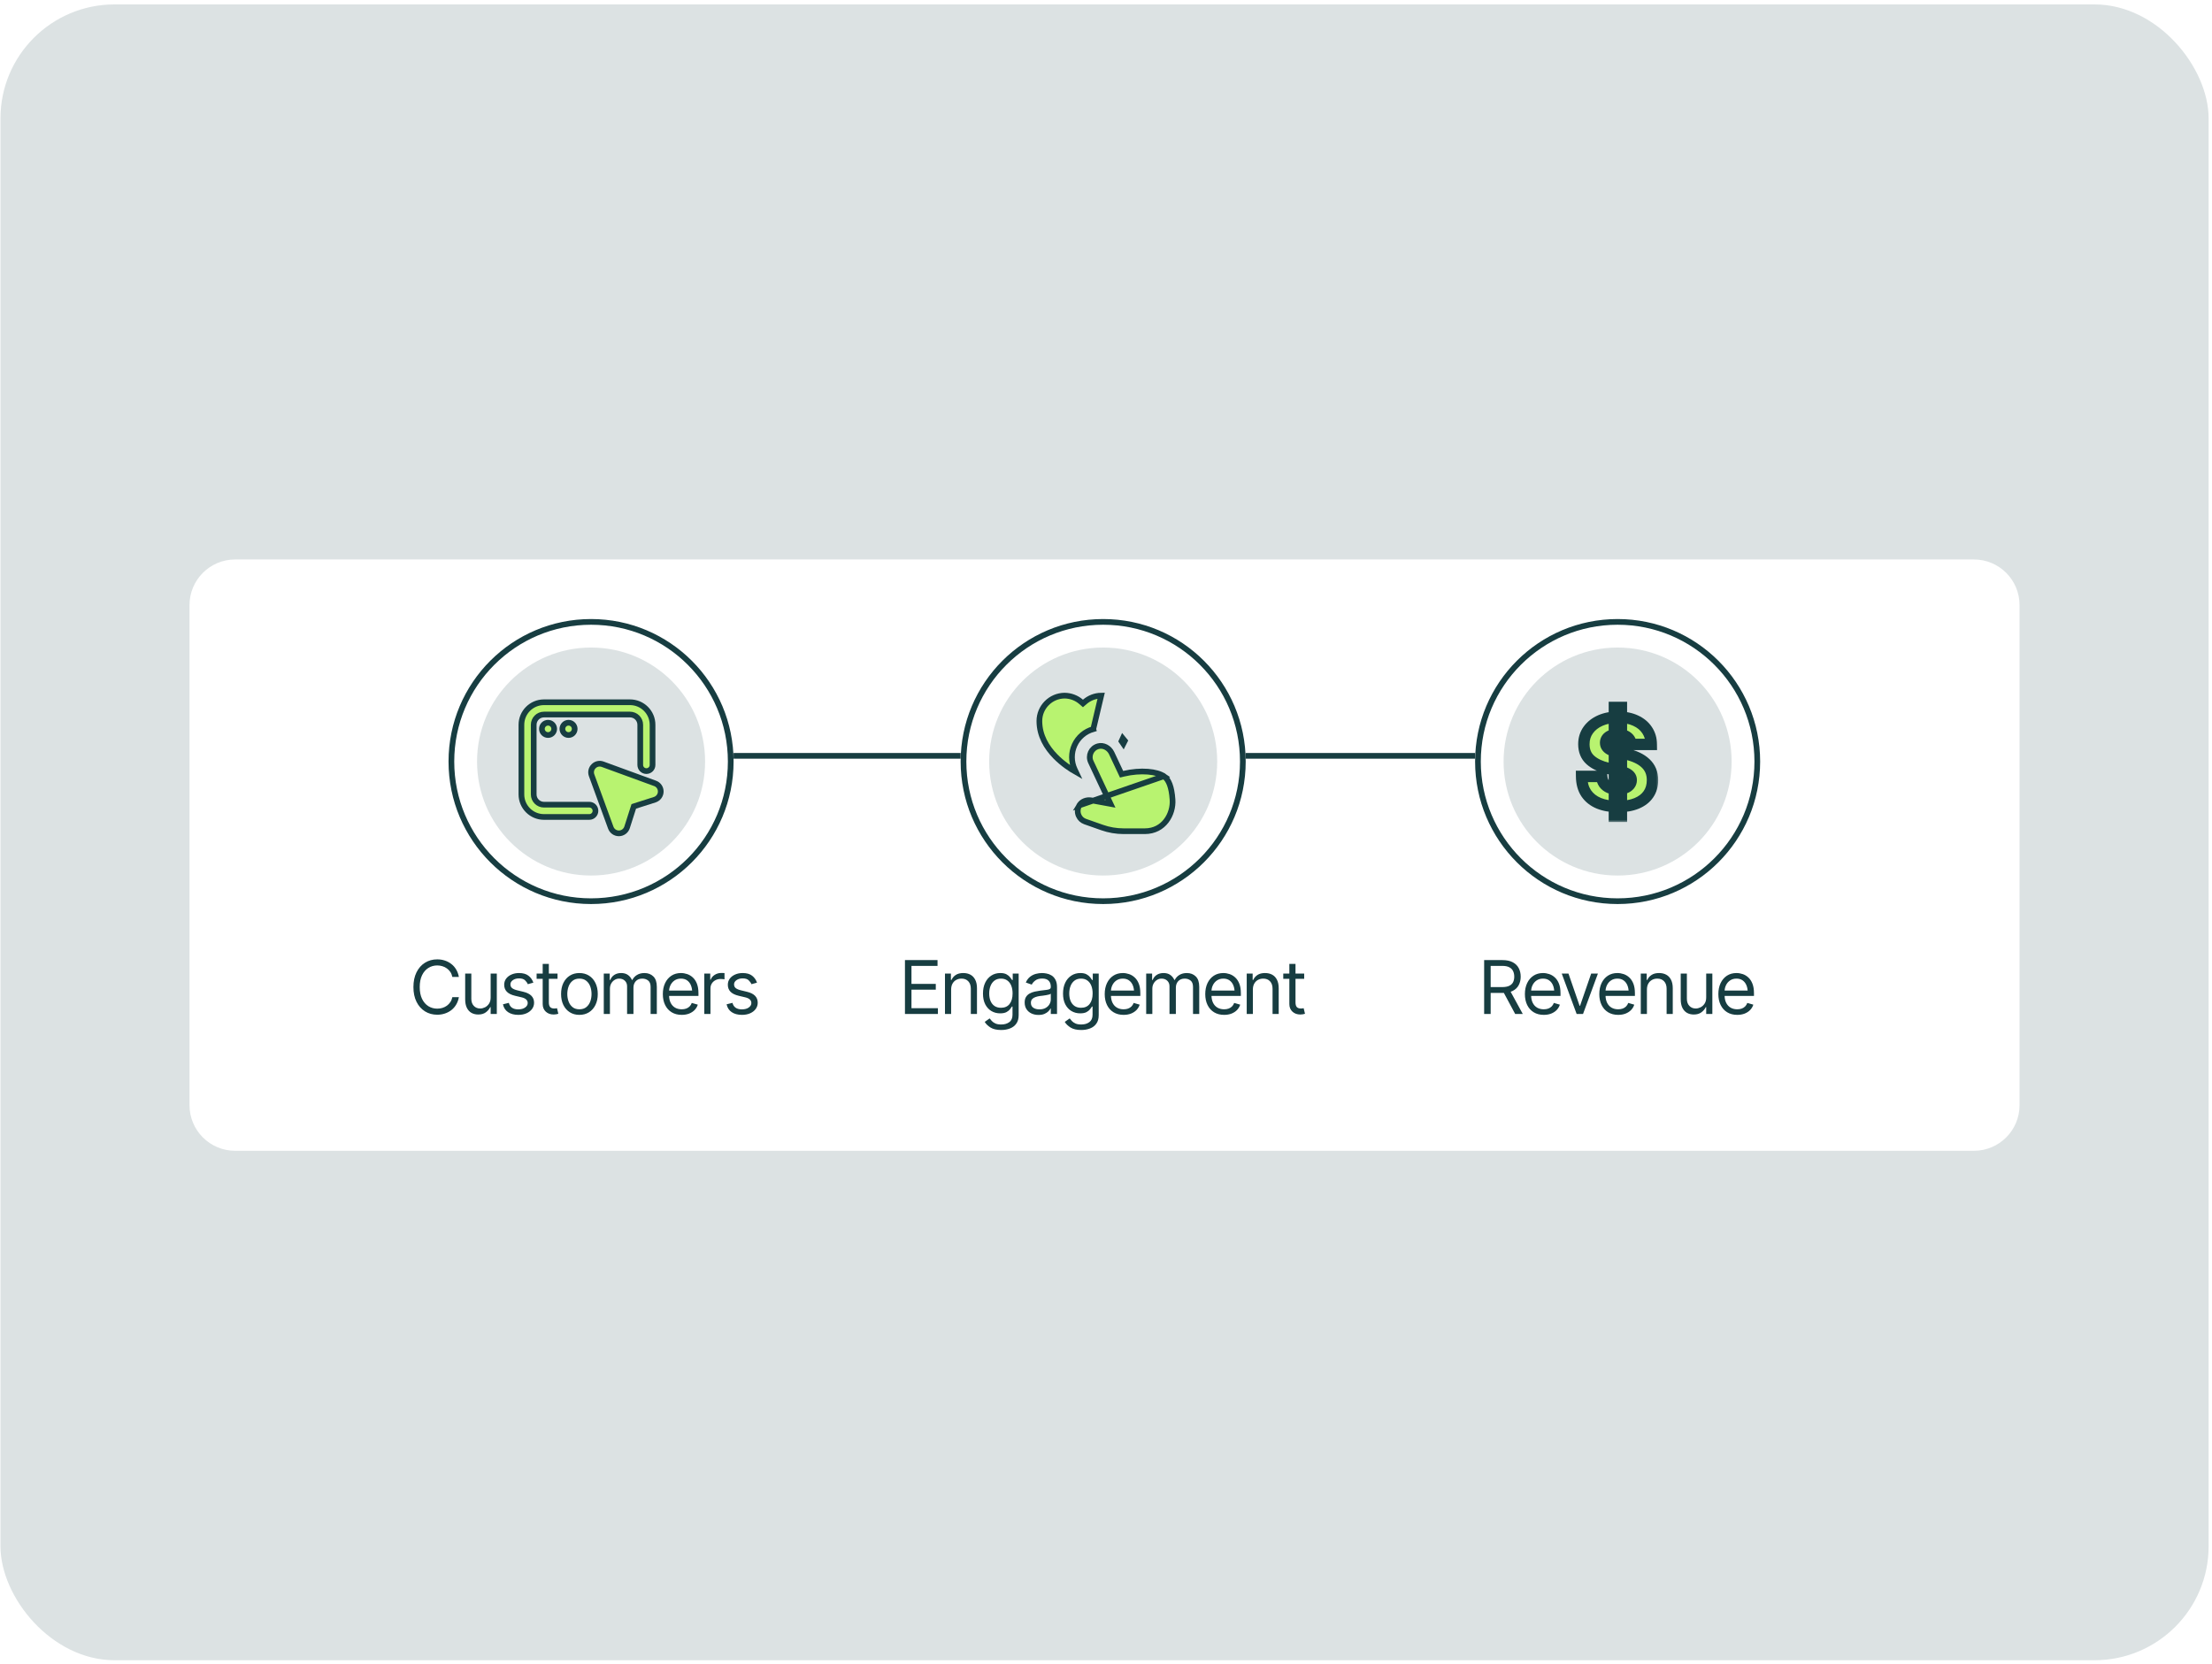 <svg width="388" height="292" viewBox="0 0 388 292" fill="none" xmlns="http://www.w3.org/2000/svg">
<rect x="0.083" y="0.776" width="387.324" height="290.493" rx="20" fill="#DCE2E3"/>
<g filter="url(#filter0_d_3102_140)">
<path d="M33.242 102.153C33.242 97.735 36.824 94.153 41.242 94.153H346.242C350.66 94.153 354.242 97.735 354.242 102.153V189.893C354.242 194.311 350.66 197.893 346.242 197.893H41.242C36.824 197.893 33.242 194.311 33.242 189.893V102.153Z" fill="white"/>
</g>
<circle cx="103.676" cy="133.604" r="24.5" stroke="#173D41"/>
<circle cx="193.504" cy="133.604" r="24.5" stroke="#173D41"/>
<circle cx="283.742" cy="133.604" r="24.5" stroke="#173D41"/>
<line x1="128.676" y1="132.604" x2="168.504" y2="132.604" stroke="#173D41"/>
<line x1="218.488" y1="132.604" x2="258.742" y2="132.604" stroke="#173D41"/>
<circle cx="193.506" cy="133.604" r="20" fill="#DCE2E3"/>
<path d="M191.768 127.912C190.316 128.319 189.121 129.336 188.496 130.702C187.869 132.067 187.874 133.631 188.511 134.994L188.512 134.994L188.723 135.445C187.81 134.925 186.397 134.007 185.128 132.711C183.597 131.146 182.314 129.071 182.314 126.505L182.314 126.504C182.306 124.062 184.291 122.058 186.741 122.04C187.824 122.054 188.842 122.449 189.632 123.131L189.959 123.413L190.286 123.131C191.074 122.449 192.088 122.055 193.157 122.04L191.768 127.912ZM191.768 127.912L191.903 128.393L191.768 127.912C191.768 127.912 191.768 127.912 191.768 127.912ZM197.325 129.962C197.216 129.807 197.099 129.66 196.975 129.519C196.903 129.689 196.825 129.856 196.743 130.019C196.859 130.165 196.968 130.317 197.069 130.477C197.159 130.308 197.245 130.137 197.325 129.962Z" fill="#B8F370" stroke="#173D41"/>
<path d="M204.154 136.18C203.554 135.767 202.566 135.48 201.334 135.383C200.051 135.283 198.568 135.396 197.128 135.738L196.733 135.832L196.56 135.465L194.986 132.118C194.986 132.118 194.986 132.118 194.986 132.118C194.548 131.187 193.53 130.663 192.612 130.921L192.612 130.921C191.402 131.261 190.832 132.58 191.341 133.669C191.341 133.669 191.341 133.669 191.341 133.669L194.381 140.149L194.794 141.029L193.838 140.854L191.473 140.419C190.608 140.26 189.728 140.605 189.32 141.296L204.154 136.18ZM204.154 136.18L204.245 136.25C204.983 136.812 205.515 138.009 205.67 140.299L205.67 140.3C205.755 141.545 205.378 142.939 204.556 144.013C203.745 145.074 202.499 145.827 200.8 145.827H197.093C195.805 145.827 194.527 145.609 193.313 145.181C193.313 145.181 193.313 145.181 193.313 145.181L190.328 144.13C189.833 143.95 189.444 143.595 189.225 143.126L189.225 143.125C188.953 142.544 188.979 141.877 189.32 141.297L204.154 136.18Z" fill="#B8F370" stroke="#173D41"/>
<circle cx="283.74" cy="133.604" r="20" fill="#DCE2E3"/>
<mask id="path-12-outside-1_3102_140" maskUnits="userSpaceOnUse" x="276.002" y="122.299" width="15" height="22" fill="black">
<rect fill="white" x="276.002" y="122.299" width="15" height="22"/>
<path d="M283.175 143.207V124.114H284.405V143.207H283.175ZM283.8 141.504C282.522 141.504 281.408 141.313 280.458 140.93C279.507 140.541 278.766 139.956 278.232 139.177C277.706 138.391 277.436 137.403 277.422 136.213H280.95C280.984 136.699 281.117 137.109 281.35 137.444C281.589 137.772 281.91 138.021 282.313 138.192C282.724 138.363 283.202 138.449 283.749 138.449C284.248 138.449 284.672 138.38 285.021 138.244C285.376 138.107 285.649 137.919 285.841 137.68C286.032 137.44 286.128 137.164 286.128 136.849C286.128 136.562 286.039 136.319 285.861 136.121C285.684 135.916 285.414 135.738 285.051 135.588C284.696 135.431 284.238 135.291 283.677 135.167L282.067 134.798C280.755 134.498 279.719 134.009 278.96 133.332C278.202 132.648 277.822 131.722 277.822 130.553C277.822 129.61 278.079 128.783 278.591 128.072C279.104 127.361 279.808 126.807 280.704 126.411C281.606 126.014 282.638 125.816 283.8 125.816C284.983 125.816 286.012 126.018 286.887 126.421C287.762 126.817 288.438 127.378 288.917 128.103C289.396 128.82 289.642 129.654 289.655 130.604H286.107C286.066 130.058 285.848 129.634 285.451 129.333C285.062 129.025 284.508 128.872 283.79 128.872C283.312 128.872 282.912 128.933 282.59 129.056C282.276 129.179 282.037 129.35 281.873 129.569C281.715 129.788 281.637 130.034 281.637 130.307C281.637 130.608 281.726 130.864 281.903 131.076C282.081 131.288 282.337 131.466 282.672 131.609C283.014 131.753 283.414 131.876 283.872 131.979L285.174 132.276C285.926 132.44 286.593 132.659 287.174 132.932C287.755 133.206 288.244 133.53 288.64 133.906C289.043 134.282 289.348 134.716 289.553 135.208C289.758 135.701 289.86 136.251 289.86 136.859C289.86 137.83 289.618 138.664 289.132 139.361C288.654 140.052 287.963 140.582 287.061 140.951C286.159 141.32 285.072 141.504 283.8 141.504Z"/>
</mask>
<path d="M283.175 143.207V124.114H284.405V143.207H283.175ZM283.8 141.504C282.522 141.504 281.408 141.313 280.458 140.93C279.507 140.541 278.766 139.956 278.232 139.177C277.706 138.391 277.436 137.403 277.422 136.213H280.95C280.984 136.699 281.117 137.109 281.35 137.444C281.589 137.772 281.91 138.021 282.313 138.192C282.724 138.363 283.202 138.449 283.749 138.449C284.248 138.449 284.672 138.38 285.021 138.244C285.376 138.107 285.649 137.919 285.841 137.68C286.032 137.44 286.128 137.164 286.128 136.849C286.128 136.562 286.039 136.319 285.861 136.121C285.684 135.916 285.414 135.738 285.051 135.588C284.696 135.431 284.238 135.291 283.677 135.167L282.067 134.798C280.755 134.498 279.719 134.009 278.96 133.332C278.202 132.648 277.822 131.722 277.822 130.553C277.822 129.61 278.079 128.783 278.591 128.072C279.104 127.361 279.808 126.807 280.704 126.411C281.606 126.014 282.638 125.816 283.8 125.816C284.983 125.816 286.012 126.018 286.887 126.421C287.762 126.817 288.438 127.378 288.917 128.103C289.396 128.82 289.642 129.654 289.655 130.604H286.107C286.066 130.058 285.848 129.634 285.451 129.333C285.062 129.025 284.508 128.872 283.79 128.872C283.312 128.872 282.912 128.933 282.59 129.056C282.276 129.179 282.037 129.35 281.873 129.569C281.715 129.788 281.637 130.034 281.637 130.307C281.637 130.608 281.726 130.864 281.903 131.076C282.081 131.288 282.337 131.466 282.672 131.609C283.014 131.753 283.414 131.876 283.872 131.979L285.174 132.276C285.926 132.44 286.593 132.659 287.174 132.932C287.755 133.206 288.244 133.53 288.64 133.906C289.043 134.282 289.348 134.716 289.553 135.208C289.758 135.701 289.86 136.251 289.86 136.859C289.86 137.83 289.618 138.664 289.132 139.361C288.654 140.052 287.963 140.582 287.061 140.951C286.159 141.32 285.072 141.504 283.8 141.504Z" fill="#B8F370"/>
<path d="M283.175 143.207H282.175V144.207H283.175V143.207ZM283.175 124.114V123.114H282.175V124.114H283.175ZM284.405 124.114H285.405V123.114H284.405V124.114ZM284.405 143.207V144.207H285.405V143.207H284.405ZM280.458 140.93L280.078 141.855L280.084 141.858L280.458 140.93ZM278.232 139.177L277.401 139.733L277.407 139.741L278.232 139.177ZM277.422 136.213V135.213H276.411L276.422 136.225L277.422 136.213ZM280.95 136.213L281.947 136.143L281.882 135.213H280.95V136.213ZM281.35 137.444L280.528 138.014L280.535 138.024L280.542 138.033L281.35 137.444ZM282.313 138.192L281.923 139.113L281.929 139.115L282.313 138.192ZM285.021 138.244L284.662 137.31L284.655 137.313L285.021 138.244ZM285.861 136.121L285.106 136.776L285.111 136.782L285.117 136.789L285.861 136.121ZM285.051 135.588L284.647 136.502L284.657 136.507L284.668 136.511L285.051 135.588ZM283.677 135.167L283.454 136.142L283.463 136.144L283.677 135.167ZM282.067 134.798L282.291 133.824L282.291 133.824L282.067 134.798ZM278.96 133.332L278.291 134.075L278.295 134.078L278.96 133.332ZM280.704 126.411L280.301 125.495L280.299 125.496L280.704 126.411ZM286.887 126.421L286.468 127.329L286.474 127.332L286.887 126.421ZM288.917 128.103L288.083 128.654L288.085 128.657L288.917 128.103ZM289.655 130.604V131.604H290.67L290.655 130.59L289.655 130.604ZM286.107 130.604L285.11 130.679L285.18 131.604H286.107V130.604ZM285.451 129.333L284.832 130.118L284.839 130.124L284.847 130.13L285.451 129.333ZM282.59 129.056L282.233 128.122L282.226 128.125L282.59 129.056ZM281.873 129.569L281.073 128.969L281.066 128.977L281.061 128.985L281.873 129.569ZM282.672 131.609L282.278 132.529L282.285 132.531L282.672 131.609ZM283.872 131.979L284.095 131.004L284.091 131.003L283.872 131.979ZM285.174 132.276L284.952 133.251L284.961 133.253L285.174 132.276ZM288.64 133.906L287.952 134.632L287.958 134.638L288.64 133.906ZM289.132 139.361L288.312 138.79L288.31 138.792L289.132 139.361ZM284.175 143.207V124.114H282.175V143.207H284.175ZM283.175 125.114H284.405V123.114H283.175V125.114ZM283.405 124.114V143.207H285.405V124.114H283.405ZM284.405 142.207H283.175V144.207H284.405V142.207ZM283.8 140.504C282.619 140.504 281.637 140.327 280.831 140.003L280.084 141.858C281.178 142.299 282.425 142.504 283.8 142.504V140.504ZM280.837 140.005C280.051 139.683 279.471 139.216 279.058 138.612L277.407 139.741C278.06 140.696 278.964 141.398 280.078 141.855L280.837 140.005ZM279.063 138.62C278.67 138.033 278.434 137.247 278.422 136.202L276.422 136.225C276.438 137.559 276.742 138.749 277.401 139.733L279.063 138.62ZM277.422 137.213H280.95V135.213H277.422V137.213ZM279.952 136.284C279.997 136.913 280.175 137.505 280.528 138.014L282.171 136.874C282.06 136.713 281.971 136.484 281.947 136.143L279.952 136.284ZM280.542 138.033C280.896 138.519 281.367 138.877 281.923 139.113L282.704 137.272C282.453 137.166 282.282 137.025 282.158 136.855L280.542 138.033ZM281.929 139.115C282.486 139.347 283.1 139.449 283.749 139.449V137.449C283.305 137.449 282.962 137.379 282.698 137.269L281.929 139.115ZM283.749 139.449C284.334 139.449 284.889 139.369 285.386 139.175L284.655 137.313C284.455 137.391 284.162 137.449 283.749 137.449V139.449ZM285.379 139.177C285.861 138.992 286.296 138.712 286.622 138.304L285.06 137.055C285.003 137.126 284.891 137.222 284.662 137.31L285.379 139.177ZM286.622 138.304C286.959 137.883 287.128 137.384 287.128 136.849H285.128C285.128 136.943 285.106 136.998 285.06 137.055L286.622 138.304ZM287.128 136.849C287.128 136.337 286.962 135.85 286.606 135.454L285.117 136.789C285.119 136.791 285.12 136.793 285.121 136.794C285.122 136.795 285.122 136.795 285.122 136.796C285.122 136.796 285.122 136.796 285.122 136.795C285.122 136.795 285.122 136.795 285.122 136.796C285.122 136.796 285.124 136.8 285.125 136.808C285.126 136.816 285.128 136.829 285.128 136.849H287.128ZM286.617 135.466C286.303 135.103 285.881 134.85 285.435 134.664L284.668 136.511C284.946 136.627 285.065 136.729 285.106 136.776L286.617 135.466ZM285.456 134.673C285.018 134.48 284.49 134.322 283.892 134.191L283.463 136.144C283.986 136.259 284.374 136.382 284.647 136.502L285.456 134.673ZM283.901 134.193L282.291 133.824L281.844 135.773L283.454 136.142L283.901 134.193ZM282.291 133.824C281.091 133.549 280.225 133.12 279.626 132.586L278.295 134.078C279.214 134.898 280.419 135.446 281.844 135.773L282.291 133.824ZM279.63 132.589C279.113 132.123 278.822 131.484 278.822 130.553H276.822C276.822 131.96 277.29 133.173 278.291 134.075L279.63 132.589ZM278.822 130.553C278.822 129.803 279.022 129.184 279.402 128.657L277.78 127.487C277.135 128.381 276.822 129.417 276.822 130.553H278.822ZM279.402 128.657C279.8 128.106 280.356 127.658 281.108 127.325L280.299 125.496C279.261 125.956 278.408 126.616 277.78 127.487L279.402 128.657ZM281.106 127.326C281.861 126.994 282.752 126.816 283.8 126.816V124.816C282.524 124.816 281.351 125.034 280.301 125.495L281.106 127.326ZM283.8 126.816C284.871 126.816 285.751 126.998 286.468 127.329L287.305 125.513C286.273 125.037 285.095 124.816 283.8 124.816V126.816ZM286.474 127.332C287.196 127.659 287.719 128.103 288.083 128.654L289.751 127.551C289.158 126.653 288.327 125.976 287.299 125.51L286.474 127.332ZM288.085 128.657C288.446 129.199 288.644 129.841 288.655 130.619L290.655 130.59C290.639 129.468 290.345 128.442 289.749 127.548L288.085 128.657ZM289.655 129.604H286.107V131.604H289.655V129.604ZM287.105 130.53C287.045 129.73 286.705 129.029 286.056 128.536L284.847 130.13C284.99 130.238 285.088 130.386 285.11 130.679L287.105 130.53ZM286.071 128.548C285.441 128.051 284.635 127.872 283.79 127.872V129.872C284.38 129.872 284.682 130 284.832 130.118L286.071 128.548ZM283.79 127.872C283.234 127.872 282.703 127.942 282.233 128.122L282.948 129.99C283.12 129.924 283.389 129.872 283.79 129.872V127.872ZM282.226 128.125C281.779 128.3 281.372 128.57 281.073 128.969L282.673 130.169C282.701 130.13 282.773 130.059 282.955 129.987L282.226 128.125ZM281.061 128.985C280.779 129.377 280.637 129.828 280.637 130.307H282.637C282.637 130.24 282.652 130.198 282.685 130.152L281.061 128.985ZM280.637 130.307C280.637 130.821 280.795 131.311 281.137 131.719L282.67 130.434C282.656 130.418 282.637 130.395 282.637 130.307H280.637ZM281.137 131.719C281.442 132.083 281.843 132.342 282.278 132.529L283.066 130.69C282.831 130.59 282.72 130.493 282.67 130.434L281.137 131.719ZM282.285 132.531C282.694 132.703 283.152 132.842 283.654 132.954L284.091 131.003C283.676 130.91 283.335 130.803 283.06 130.687L282.285 132.531ZM283.649 132.953L284.952 133.251L285.397 131.301L284.095 131.004L283.649 132.953ZM284.961 133.253C285.654 133.404 286.247 133.601 286.748 133.837L287.6 132.027C286.939 131.716 286.199 131.476 285.387 131.299L284.961 133.253ZM286.748 133.837C287.249 134.073 287.645 134.341 287.952 134.632L289.328 133.181C288.842 132.72 288.261 132.338 287.6 132.027L286.748 133.837ZM287.958 134.638C288.261 134.92 288.481 135.237 288.63 135.593L290.476 134.824C290.214 134.196 289.826 133.644 289.322 133.175L287.958 134.638ZM288.63 135.593C288.777 135.947 288.86 136.365 288.86 136.859H290.86C290.86 136.137 290.738 135.454 290.476 134.824L288.63 135.593ZM288.86 136.859C288.86 137.656 288.664 138.284 288.312 138.79L289.953 139.933C290.571 139.045 290.86 138.004 290.86 136.859H288.86ZM288.31 138.792C287.959 139.299 287.435 139.717 286.682 140.025L287.44 141.876C288.492 141.446 289.349 140.805 289.954 139.931L288.31 138.792ZM286.682 140.025C285.931 140.333 284.98 140.504 283.8 140.504V142.504C285.164 142.504 286.387 142.307 287.44 141.876L286.682 140.025Z" fill="#173D41" mask="url(#path-12-outside-1_3102_140)"/>
<circle cx="103.678" cy="133.604" r="20" fill="#DCE2E3"/>
<path d="M76.695 178.022C75.891 178.022 75.174 177.825 74.543 177.432C73.912 177.038 73.417 176.479 73.058 175.756C72.698 175.028 72.518 174.167 72.518 173.172C72.518 172.174 72.698 171.31 73.058 170.583C73.417 169.855 73.912 169.294 74.543 168.9C75.174 168.507 75.891 168.31 76.695 168.31C77.169 168.31 77.615 168.38 78.034 168.52C78.457 168.659 78.838 168.862 79.177 169.129C79.515 169.391 79.797 169.715 80.021 170.1C80.249 170.481 80.406 170.913 80.491 171.395H79.348C79.28 171.065 79.162 170.775 78.993 170.525C78.828 170.276 78.624 170.066 78.383 169.897C78.146 169.723 77.884 169.594 77.596 169.51C77.308 169.421 77.008 169.376 76.695 169.376C76.124 169.376 75.605 169.522 75.14 169.814C74.674 170.102 74.304 170.53 74.029 171.097C73.758 171.66 73.623 172.351 73.623 173.172C73.623 173.989 73.758 174.679 74.029 175.242C74.304 175.805 74.674 176.232 75.14 176.524C75.605 176.812 76.124 176.956 76.695 176.956C77.008 176.956 77.308 176.913 77.596 176.829C77.884 176.74 78.146 176.611 78.383 176.441C78.624 176.268 78.828 176.056 78.993 175.807C79.162 175.557 79.28 175.267 79.348 174.937H80.491C80.406 175.424 80.249 175.857 80.021 176.238C79.797 176.619 79.515 176.943 79.177 177.209C78.838 177.472 78.457 177.673 78.034 177.812C77.615 177.952 77.169 178.022 76.695 178.022ZM86.064 175V170.798H87.143V177.895H86.064V176.689H85.988C85.819 177.049 85.558 177.355 85.207 177.609C84.86 177.863 84.418 177.988 83.88 177.984C83.436 177.984 83.043 177.889 82.7 177.698C82.357 177.504 82.086 177.207 81.887 176.81C81.692 176.412 81.595 175.91 81.595 175.305V170.798H82.674V175.242C82.674 175.754 82.82 176.164 83.112 176.473C83.409 176.782 83.783 176.934 84.236 176.93C84.507 176.93 84.782 176.862 85.061 176.727C85.345 176.587 85.582 176.376 85.772 176.092C85.967 175.805 86.064 175.441 86.064 175ZM93.554 172.398L92.577 172.665C92.484 172.423 92.323 172.195 92.094 171.979C91.87 171.759 91.519 171.649 91.04 171.649C90.609 171.649 90.249 171.75 89.961 171.954C89.674 172.153 89.53 172.402 89.53 172.703C89.53 172.973 89.627 173.189 89.822 173.35C90.021 173.511 90.33 173.642 90.749 173.744L91.802 173.998C92.433 174.15 92.903 174.385 93.211 174.702C93.525 175.02 93.681 175.424 93.681 175.915C93.681 176.321 93.565 176.685 93.332 177.006C93.099 177.328 92.776 177.582 92.361 177.768C91.946 177.954 91.464 178.047 90.914 178.047C90.19 178.047 89.591 177.889 89.117 177.571C88.647 177.254 88.349 176.795 88.222 176.194L89.251 175.94C89.348 176.321 89.534 176.606 89.809 176.797C90.088 176.987 90.452 177.083 90.901 177.083C91.404 177.083 91.806 176.975 92.107 176.759C92.412 176.539 92.564 176.278 92.564 175.978C92.564 175.479 92.213 175.144 91.51 174.975L90.33 174.696C89.678 174.539 89.2 174.3 88.895 173.979C88.59 173.657 88.438 173.253 88.438 172.766C88.438 172.364 88.55 172.009 88.774 171.7C89.003 171.391 89.314 171.15 89.707 170.976C90.101 170.798 90.545 170.709 91.04 170.709C91.747 170.709 92.299 170.866 92.697 171.179C93.099 171.488 93.385 171.894 93.554 172.398ZM97.794 170.798V171.725H94.126V170.798H97.794ZM95.192 169.11H96.271V175.864C96.271 176.232 96.347 176.503 96.499 176.676C96.652 176.846 96.893 176.93 97.223 176.93C97.295 176.93 97.369 176.926 97.445 176.917C97.526 176.909 97.612 176.896 97.706 176.879L97.934 177.857C97.832 177.895 97.708 177.925 97.56 177.946C97.416 177.971 97.27 177.984 97.122 177.984C96.55 177.984 96.085 177.815 95.725 177.476C95.37 177.138 95.192 176.697 95.192 176.156V169.11ZM101.628 178.047C100.989 178.047 100.429 177.895 99.946 177.59C99.464 177.286 99.087 176.858 98.816 176.308C98.55 175.758 98.416 175.119 98.416 174.391C98.416 173.651 98.55 173.005 98.816 172.455C99.087 171.901 99.464 171.471 99.946 171.167C100.429 170.862 100.989 170.709 101.628 170.709C102.272 170.709 102.834 170.862 103.317 171.167C103.799 171.471 104.176 171.901 104.447 172.455C104.718 173.005 104.853 173.651 104.853 174.391C104.853 175.119 104.718 175.758 104.447 176.308C104.176 176.858 103.799 177.286 103.317 177.59C102.834 177.895 102.272 178.047 101.628 178.047ZM101.628 177.07C102.119 177.07 102.521 176.945 102.834 176.695C103.148 176.446 103.38 176.118 103.533 175.711C103.685 175.301 103.761 174.861 103.761 174.391C103.761 173.913 103.685 173.469 103.533 173.058C103.38 172.648 103.148 172.318 102.834 172.068C102.521 171.814 102.119 171.687 101.628 171.687C101.146 171.687 100.748 171.814 100.435 172.068C100.122 172.318 99.889 172.648 99.737 173.058C99.585 173.469 99.508 173.913 99.508 174.391C99.508 174.861 99.585 175.301 99.737 175.711C99.889 176.118 100.122 176.446 100.435 176.695C100.748 176.945 101.146 177.07 101.628 177.07ZM105.907 177.895V170.798H106.948V171.916H107.049C107.197 171.535 107.437 171.238 107.767 171.027C108.097 170.815 108.492 170.709 108.954 170.709C109.419 170.709 109.806 170.815 110.115 171.027C110.428 171.238 110.672 171.535 110.845 171.916H110.921C111.108 171.547 111.381 171.255 111.74 171.04C112.104 170.819 112.538 170.709 113.042 170.709C113.676 170.709 114.197 170.908 114.603 171.306C115.009 171.7 115.212 172.313 115.212 173.147V177.895H114.121V173.147C114.121 172.622 113.977 172.248 113.689 172.023C113.401 171.799 113.063 171.687 112.673 171.687C112.178 171.687 111.793 171.839 111.518 172.144C111.247 172.444 111.112 172.821 111.112 173.274V177.895H109.995V173.033C109.995 172.631 109.866 172.307 109.607 172.062C109.349 171.812 109.013 171.687 108.598 171.687C108.315 171.687 108.05 171.763 107.805 171.916C107.559 172.068 107.36 172.277 107.208 172.544C107.06 172.811 106.986 173.117 106.986 173.464V177.895H105.907ZM119.58 178.047C118.898 178.047 118.308 177.895 117.809 177.59C117.313 177.286 116.933 176.86 116.666 176.314C116.399 175.764 116.266 175.127 116.266 174.404C116.266 173.676 116.397 173.035 116.66 172.48C116.922 171.926 117.29 171.492 117.764 171.179C118.242 170.866 118.801 170.709 119.44 170.709C119.808 170.709 120.174 170.771 120.538 170.894C120.902 171.016 121.232 171.215 121.528 171.49C121.829 171.765 122.068 172.129 122.246 172.582C122.423 173.035 122.512 173.591 122.512 174.251V174.721H117.041V173.782H121.922L121.42 174.137C121.42 173.663 121.346 173.242 121.198 172.874C121.05 172.506 120.828 172.216 120.532 172.004C120.24 171.793 119.876 171.687 119.44 171.687C119.004 171.687 118.63 171.795 118.316 172.011C118.007 172.222 117.771 172.5 117.605 172.842C117.44 173.185 117.358 173.553 117.358 173.947V174.569C117.358 175.106 117.451 175.561 117.637 175.934C117.823 176.306 118.084 176.59 118.418 176.784C118.752 176.975 119.139 177.07 119.58 177.07C119.863 177.07 120.121 177.03 120.354 176.949C120.587 176.865 120.788 176.74 120.957 176.575C121.126 176.405 121.255 176.198 121.344 175.953L122.398 176.257C122.288 176.613 122.102 176.926 121.839 177.197C121.581 177.463 121.26 177.673 120.875 177.825C120.489 177.973 120.058 178.047 119.58 178.047ZM123.541 177.895V170.798H124.582V171.877H124.658C124.789 171.526 125.024 171.243 125.362 171.027C125.705 170.807 126.088 170.697 126.511 170.697C126.592 170.697 126.691 170.699 126.81 170.703C126.928 170.703 127.019 170.705 127.083 170.709V171.814C127.044 171.806 126.96 171.793 126.829 171.776C126.697 171.759 126.558 171.75 126.41 171.75C126.067 171.75 125.76 171.822 125.489 171.966C125.218 172.11 125.005 172.307 124.848 172.557C124.696 172.806 124.62 173.092 124.62 173.414V177.895H123.541ZM132.783 172.398L131.805 172.665C131.712 172.423 131.551 172.195 131.323 171.979C131.098 171.759 130.747 171.649 130.269 171.649C129.837 171.649 129.478 171.75 129.19 171.954C128.902 172.153 128.758 172.402 128.758 172.703C128.758 172.973 128.856 173.189 129.05 173.35C129.249 173.511 129.558 173.642 129.977 173.744L131.031 173.998C131.661 174.15 132.131 174.385 132.44 174.702C132.753 175.02 132.91 175.424 132.91 175.915C132.91 176.321 132.793 176.685 132.561 177.006C132.328 177.328 132.004 177.582 131.589 177.768C131.175 177.954 130.692 178.047 130.142 178.047C129.418 178.047 128.82 177.889 128.346 177.571C127.876 177.254 127.578 176.795 127.451 176.194L128.479 175.94C128.576 176.321 128.763 176.606 129.038 176.797C129.317 176.987 129.681 177.083 130.129 177.083C130.633 177.083 131.035 176.975 131.335 176.759C131.64 176.539 131.792 176.278 131.792 175.978C131.792 175.479 131.441 175.144 130.739 174.975L129.558 174.696C128.906 174.539 128.428 174.3 128.124 173.979C127.819 173.657 127.667 173.253 127.667 172.766C127.667 172.364 127.779 172.009 128.003 171.7C128.231 171.391 128.542 171.15 128.936 170.976C129.33 170.798 129.774 170.709 130.269 170.709C130.976 170.709 131.528 170.866 131.926 171.179C132.328 171.488 132.613 171.894 132.783 172.398Z" fill="#173D41"/>
<path d="M158.736 177.895V168.437H164.449V169.453H159.878V172.614H164.144V173.629H159.878V176.879H164.512V177.895H158.736ZM166.835 173.629V177.895H165.756V170.798H166.797V171.916H166.899C167.064 171.552 167.316 171.26 167.654 171.04C167.993 170.819 168.431 170.709 168.968 170.709C169.446 170.709 169.865 170.807 170.225 171.001C170.585 171.196 170.864 171.492 171.063 171.89C171.266 172.284 171.368 172.783 171.368 173.388V177.895H170.289V173.464C170.289 172.91 170.143 172.476 169.851 172.163C169.559 171.846 169.161 171.687 168.657 171.687C168.31 171.687 167.999 171.763 167.724 171.916C167.449 172.068 167.231 172.288 167.07 172.576C166.914 172.863 166.835 173.215 166.835 173.629ZM175.621 180.701C174.829 180.701 174.203 180.557 173.742 180.269C173.285 179.981 172.946 179.651 172.726 179.279L173.589 178.669C173.687 178.801 173.812 178.949 173.964 179.114C174.116 179.283 174.324 179.429 174.586 179.552C174.848 179.674 175.193 179.736 175.621 179.736C176.192 179.736 176.664 179.598 177.036 179.323C177.413 179.048 177.601 178.614 177.601 178.022V176.587H177.5C177.423 176.714 177.311 176.873 177.163 177.063C177.019 177.25 176.81 177.417 176.535 177.565C176.264 177.709 175.896 177.781 175.43 177.781C174.859 177.781 174.347 177.645 173.894 177.375C173.441 177.104 173.082 176.71 172.815 176.194C172.553 175.678 172.421 175.051 172.421 174.315C172.421 173.587 172.548 172.954 172.802 172.417C173.06 171.875 173.418 171.456 173.875 171.16C174.332 170.86 174.859 170.709 175.456 170.709C175.917 170.709 176.283 170.786 176.554 170.938C176.829 171.09 177.038 171.264 177.182 171.458C177.33 171.649 177.444 171.806 177.525 171.928H177.639V170.798H178.68V178.098C178.68 178.708 178.543 179.203 178.268 179.583C177.997 179.969 177.629 180.25 177.163 180.428C176.702 180.61 176.188 180.701 175.621 180.701ZM175.583 176.803C176.238 176.803 176.74 176.581 177.087 176.137C177.438 175.692 177.614 175.077 177.614 174.29C177.614 173.778 177.538 173.327 177.385 172.938C177.233 172.548 177.004 172.243 176.7 172.023C176.399 171.799 176.027 171.687 175.583 171.687C175.121 171.687 174.736 171.806 174.427 172.042C174.123 172.275 173.894 172.588 173.742 172.982C173.589 173.375 173.513 173.811 173.513 174.29C173.513 174.78 173.589 175.216 173.742 175.597C173.898 175.974 174.131 176.27 174.44 176.486C174.749 176.697 175.13 176.803 175.583 176.803ZM182.159 178.06C181.71 178.06 181.302 177.975 180.934 177.806C180.565 177.633 180.273 177.383 180.058 177.057C179.842 176.731 179.734 176.338 179.734 175.876C179.734 175.47 179.814 175.142 179.975 174.893C180.136 174.639 180.35 174.44 180.616 174.296C180.887 174.148 181.183 174.038 181.505 173.966C181.831 173.894 182.159 173.837 182.489 173.794C182.92 173.739 183.27 173.697 183.536 173.667C183.807 173.638 184.004 173.587 184.126 173.515C184.253 173.443 184.317 173.32 184.317 173.147V173.109C184.317 172.656 184.192 172.305 183.942 172.055C183.697 171.801 183.322 171.674 182.819 171.674C182.303 171.674 181.896 171.789 181.6 172.017C181.304 172.241 181.097 172.483 180.978 172.741L179.937 172.373C180.123 171.941 180.371 171.604 180.68 171.363C180.993 171.122 181.331 170.953 181.695 170.855C182.063 170.758 182.425 170.709 182.781 170.709C183.009 170.709 183.272 170.737 183.568 170.792C183.864 170.843 184.152 170.953 184.431 171.122C184.715 171.287 184.947 171.539 185.129 171.877C185.316 172.212 185.409 172.66 185.409 173.223V177.895H184.317V176.93H184.266C184.194 177.083 184.071 177.248 183.898 177.425C183.724 177.599 183.494 177.749 183.206 177.876C182.923 177.999 182.573 178.06 182.159 178.06ZM182.324 177.083C182.755 177.083 183.119 176.998 183.416 176.829C183.712 176.659 183.936 176.441 184.088 176.175C184.241 175.904 184.317 175.623 184.317 175.331V174.328C184.27 174.383 184.169 174.433 184.012 174.48C183.86 174.522 183.682 174.56 183.479 174.594C183.28 174.628 183.085 174.658 182.895 174.683C182.705 174.704 182.552 174.721 182.438 174.734C182.154 174.772 181.89 174.833 181.645 174.918C181.399 174.998 181.2 175.119 181.048 175.28C180.9 175.441 180.826 175.661 180.826 175.94C180.826 176.317 180.965 176.602 181.245 176.797C181.528 176.987 181.888 177.083 182.324 177.083ZM189.662 180.701C188.87 180.701 188.244 180.557 187.783 180.269C187.326 179.981 186.987 179.651 186.767 179.279L187.63 178.669C187.728 178.801 187.853 178.949 188.005 179.114C188.157 179.283 188.365 179.429 188.627 179.552C188.889 179.674 189.234 179.736 189.662 179.736C190.233 179.736 190.705 179.598 191.077 179.323C191.454 179.048 191.642 178.614 191.642 178.022V176.587H191.541C191.464 176.714 191.352 176.873 191.204 177.063C191.06 177.25 190.851 177.417 190.576 177.565C190.305 177.709 189.937 177.781 189.471 177.781C188.9 177.781 188.388 177.645 187.935 177.375C187.482 177.104 187.123 176.71 186.856 176.194C186.594 175.678 186.462 175.051 186.462 174.315C186.462 173.587 186.589 172.954 186.843 172.417C187.101 171.875 187.459 171.456 187.916 171.16C188.373 170.86 188.9 170.709 189.497 170.709C189.958 170.709 190.324 170.786 190.595 170.938C190.87 171.09 191.079 171.264 191.223 171.458C191.371 171.649 191.486 171.806 191.566 171.928H191.68V170.798H192.721V178.098C192.721 178.708 192.584 179.203 192.309 179.583C192.038 179.969 191.67 180.25 191.204 180.428C190.743 180.61 190.229 180.701 189.662 180.701ZM189.624 176.803C190.279 176.803 190.781 176.581 191.128 176.137C191.479 175.692 191.655 175.077 191.655 174.29C191.655 173.778 191.579 173.327 191.426 172.938C191.274 172.548 191.045 172.243 190.741 172.023C190.44 171.799 190.068 171.687 189.624 171.687C189.162 171.687 188.777 171.806 188.468 172.042C188.164 172.275 187.935 172.588 187.783 172.982C187.63 173.375 187.554 173.811 187.554 174.29C187.554 174.78 187.63 175.216 187.783 175.597C187.939 175.974 188.172 176.27 188.481 176.486C188.79 176.697 189.171 176.803 189.624 176.803ZM197.088 178.047C196.407 178.047 195.817 177.895 195.317 177.59C194.822 177.286 194.441 176.86 194.175 176.314C193.908 175.764 193.775 175.127 193.775 174.404C193.775 173.676 193.906 173.035 194.168 172.48C194.431 171.926 194.799 171.492 195.273 171.179C195.751 170.866 196.31 170.709 196.949 170.709C197.317 170.709 197.683 170.771 198.047 170.894C198.411 171.016 198.741 171.215 199.037 171.49C199.338 171.765 199.577 172.129 199.754 172.582C199.932 173.035 200.021 173.591 200.021 174.251V174.721H194.549V173.782H199.431L198.929 174.137C198.929 173.663 198.855 173.242 198.707 172.874C198.559 172.506 198.337 172.216 198.041 172.004C197.749 171.793 197.385 171.687 196.949 171.687C196.513 171.687 196.138 171.795 195.825 172.011C195.516 172.222 195.279 172.5 195.114 172.842C194.949 173.185 194.867 173.553 194.867 173.947V174.569C194.867 175.106 194.96 175.561 195.146 175.934C195.332 176.306 195.592 176.59 195.927 176.784C196.261 176.975 196.648 177.07 197.088 177.07C197.372 177.07 197.63 177.03 197.863 176.949C198.096 176.865 198.297 176.74 198.466 176.575C198.635 176.405 198.764 176.198 198.853 175.953L199.907 176.257C199.797 176.613 199.611 176.926 199.348 177.197C199.09 177.463 198.768 177.673 198.383 177.825C197.998 177.973 197.567 178.047 197.088 178.047ZM201.049 177.895V170.798H202.09V171.916H202.192C202.34 171.535 202.579 171.238 202.909 171.027C203.239 170.815 203.635 170.709 204.096 170.709C204.562 170.709 204.949 170.815 205.258 171.027C205.571 171.238 205.814 171.535 205.988 171.916H206.064C206.25 171.547 206.523 171.255 206.883 171.04C207.247 170.819 207.681 170.709 208.184 170.709C208.819 170.709 209.339 170.908 209.746 171.306C210.152 171.7 210.355 172.313 210.355 173.147V177.895H209.263V173.147C209.263 172.622 209.119 172.248 208.832 172.023C208.544 171.799 208.205 171.687 207.816 171.687C207.321 171.687 206.936 171.839 206.661 172.144C206.39 172.444 206.254 172.821 206.254 173.274V177.895H205.137V173.033C205.137 172.631 205.008 172.307 204.75 172.062C204.492 171.812 204.155 171.687 203.741 171.687C203.457 171.687 203.193 171.763 202.947 171.916C202.702 172.068 202.503 172.277 202.351 172.544C202.202 172.811 202.128 173.117 202.128 173.464V177.895H201.049ZM214.722 178.047C214.041 178.047 213.451 177.895 212.951 177.59C212.456 177.286 212.075 176.86 211.809 176.314C211.542 175.764 211.409 175.127 211.409 174.404C211.409 173.676 211.54 173.035 211.802 172.48C212.065 171.926 212.433 171.492 212.907 171.179C213.385 170.866 213.944 170.709 214.583 170.709C214.951 170.709 215.317 170.771 215.681 170.894C216.045 171.016 216.375 171.215 216.671 171.49C216.971 171.765 217.21 172.129 217.388 172.582C217.566 173.035 217.655 173.591 217.655 174.251V174.721H212.183V173.782H217.064L216.563 174.137C216.563 173.663 216.489 173.242 216.341 172.874C216.193 172.506 215.971 172.216 215.674 172.004C215.382 171.793 215.018 171.687 214.583 171.687C214.147 171.687 213.772 171.795 213.459 172.011C213.15 172.222 212.913 172.5 212.748 172.842C212.583 173.185 212.5 173.553 212.5 173.947V174.569C212.5 175.106 212.594 175.561 212.78 175.934C212.966 176.306 213.226 176.59 213.561 176.784C213.895 176.975 214.282 177.07 214.722 177.07C215.006 177.07 215.264 177.03 215.497 176.949C215.729 176.865 215.93 176.74 216.1 176.575C216.269 176.405 216.398 176.198 216.487 175.953L217.541 176.257C217.431 176.613 217.244 176.926 216.982 177.197C216.724 177.463 216.402 177.673 216.017 177.825C215.632 177.973 215.2 178.047 214.722 178.047ZM219.762 173.629V177.895H218.683V170.798H219.724V171.916H219.826C219.991 171.552 220.243 171.26 220.581 171.04C220.92 170.819 221.358 170.709 221.895 170.709C222.373 170.709 222.792 170.807 223.152 171.001C223.512 171.196 223.791 171.492 223.99 171.89C224.193 172.284 224.294 172.783 224.294 173.388V177.895H223.215V173.464C223.215 172.91 223.069 172.476 222.777 172.163C222.485 171.846 222.088 171.687 221.584 171.687C221.237 171.687 220.926 171.763 220.651 171.916C220.376 172.068 220.158 172.288 219.997 172.576C219.84 172.863 219.762 173.215 219.762 173.629ZM228.763 170.798V171.725H225.094V170.798H228.763ZM226.161 169.11H227.24V175.864C227.24 176.232 227.316 176.503 227.468 176.676C227.621 176.846 227.862 176.93 228.192 176.93C228.264 176.93 228.338 176.926 228.414 176.917C228.494 176.909 228.581 176.896 228.674 176.879L228.903 177.857C228.801 177.895 228.676 177.925 228.528 177.946C228.384 177.971 228.238 177.984 228.09 177.984C227.519 177.984 227.054 177.815 226.694 177.476C226.338 177.138 226.161 176.697 226.161 176.156V169.11Z" fill="#173D41"/>
<path d="M260.33 177.895V168.437H263.529C264.27 168.437 264.875 168.564 265.345 168.818C265.819 169.068 266.17 169.412 266.398 169.853C266.627 170.288 266.741 170.786 266.741 171.344C266.741 171.899 266.627 172.392 266.398 172.823C266.174 173.255 265.825 173.593 265.351 173.839C264.881 174.08 264.278 174.201 263.542 174.201H260.965V173.172H263.504C264.012 173.172 264.42 173.098 264.729 172.95C265.038 172.802 265.262 172.593 265.402 172.322C265.542 172.047 265.611 171.721 265.611 171.344C265.611 170.963 265.539 170.631 265.396 170.348C265.256 170.064 265.032 169.844 264.723 169.688C264.414 169.531 264.003 169.453 263.491 169.453H261.473V177.895H260.33ZM265.776 177.895L263.491 173.642H264.786L267.109 177.895H265.776ZM270.791 178.047C270.11 178.047 269.519 177.895 269.02 177.59C268.525 177.286 268.144 176.86 267.877 176.314C267.611 175.764 267.478 175.127 267.478 174.404C267.478 173.676 267.609 173.035 267.871 172.48C268.133 171.926 268.502 171.492 268.976 171.179C269.454 170.866 270.012 170.709 270.651 170.709C271.02 170.709 271.386 170.771 271.75 170.894C272.113 171.016 272.444 171.215 272.74 171.49C273.04 171.765 273.279 172.129 273.457 172.582C273.635 173.035 273.724 173.591 273.724 174.251V174.721H268.252V173.782H273.133L272.632 174.137C272.632 173.663 272.558 173.242 272.41 172.874C272.262 172.506 272.039 172.216 271.743 172.004C271.451 171.793 271.087 171.687 270.651 171.687C270.215 171.687 269.841 171.795 269.528 172.011C269.219 172.222 268.982 172.5 268.817 172.842C268.652 173.185 268.569 173.553 268.569 173.947V174.569C268.569 175.106 268.662 175.561 268.849 175.934C269.035 176.306 269.295 176.59 269.629 176.784C269.964 176.975 270.351 177.07 270.791 177.07C271.075 177.07 271.333 177.03 271.565 176.949C271.798 176.865 271.999 176.74 272.168 176.575C272.338 176.405 272.467 176.198 272.556 175.953L273.609 176.257C273.499 176.613 273.313 176.926 273.051 177.197C272.793 177.463 272.471 177.673 272.086 177.825C271.701 177.973 271.269 178.047 270.791 178.047ZM280.287 170.798L277.672 177.895H276.555L273.939 170.798H275.12L277.075 176.46H277.151L279.106 170.798H280.287ZM283.842 178.047C283.16 178.047 282.57 177.895 282.071 177.59C281.576 177.286 281.195 176.86 280.928 176.314C280.662 175.764 280.528 175.127 280.528 174.404C280.528 173.676 280.66 173.035 280.922 172.48C281.184 171.926 281.552 171.492 282.026 171.179C282.505 170.866 283.063 170.709 283.702 170.709C284.07 170.709 284.436 170.771 284.8 170.894C285.164 171.016 285.494 171.215 285.791 171.49C286.091 171.765 286.33 172.129 286.508 172.582C286.686 173.035 286.774 173.591 286.774 174.251V174.721H281.303V173.782H286.184L285.683 174.137C285.683 173.663 285.609 173.242 285.46 172.874C285.312 172.506 285.09 172.216 284.794 172.004C284.502 171.793 284.138 171.687 283.702 171.687C283.266 171.687 282.892 171.795 282.579 172.011C282.27 172.222 282.033 172.5 281.868 172.842C281.703 173.185 281.62 173.553 281.62 173.947V174.569C281.62 175.106 281.713 175.561 281.899 175.934C282.086 176.306 282.346 176.59 282.68 176.784C283.014 176.975 283.402 177.07 283.842 177.07C284.125 177.07 284.383 177.03 284.616 176.949C284.849 176.865 285.05 176.74 285.219 176.575C285.389 176.405 285.518 176.198 285.606 175.953L286.66 176.257C286.55 176.613 286.364 176.926 286.102 177.197C285.843 177.463 285.522 177.673 285.137 177.825C284.752 177.973 284.32 178.047 283.842 178.047ZM288.882 173.629V177.895H287.803V170.798H288.844V171.916H288.945C289.11 171.552 289.362 171.26 289.701 171.04C290.039 170.819 290.477 170.709 291.015 170.709C291.493 170.709 291.912 170.807 292.271 171.001C292.631 171.196 292.91 171.492 293.109 171.89C293.312 172.284 293.414 172.783 293.414 173.388V177.895H292.335V173.464C292.335 172.91 292.189 172.476 291.897 172.163C291.605 171.846 291.207 171.687 290.704 171.687C290.357 171.687 290.046 171.763 289.771 171.916C289.495 172.068 289.278 172.288 289.117 172.576C288.96 172.863 288.882 173.215 288.882 173.629ZM299.279 175V170.798H300.358V177.895H299.279V176.689H299.203C299.034 177.049 298.774 177.355 298.422 177.609C298.075 177.863 297.633 177.988 297.096 177.984C296.651 177.984 296.258 177.889 295.915 177.698C295.572 177.504 295.301 177.207 295.103 176.81C294.908 176.412 294.811 175.91 294.811 175.305V170.798H295.89V175.242C295.89 175.754 296.036 176.164 296.328 176.473C296.624 176.782 296.998 176.934 297.451 176.93C297.722 176.93 297.997 176.862 298.276 176.727C298.56 176.587 298.797 176.376 298.987 176.092C299.182 175.805 299.279 175.441 299.279 175ZM304.726 178.047C304.044 178.047 303.454 177.895 302.955 177.59C302.459 177.286 302.079 176.86 301.812 176.314C301.545 175.764 301.412 175.127 301.412 174.404C301.412 173.676 301.543 173.035 301.806 172.48C302.068 171.926 302.436 171.492 302.91 171.179C303.388 170.866 303.947 170.709 304.586 170.709C304.954 170.709 305.32 170.771 305.684 170.894C306.048 171.016 306.378 171.215 306.674 171.49C306.975 171.765 307.214 172.129 307.392 172.582C307.569 173.035 307.658 173.591 307.658 174.251V174.721H302.187V173.782H307.068L306.566 174.137C306.566 173.663 306.492 173.242 306.344 172.874C306.196 172.506 305.974 172.216 305.678 172.004C305.386 171.793 305.022 171.687 304.586 171.687C304.15 171.687 303.776 171.795 303.462 172.011C303.153 172.222 302.917 172.5 302.751 172.842C302.586 173.185 302.504 173.553 302.504 173.947V174.569C302.504 175.106 302.597 175.561 302.783 175.934C302.969 176.306 303.23 176.59 303.564 176.784C303.898 176.975 304.285 177.07 304.726 177.07C305.009 177.07 305.267 177.03 305.5 176.949C305.733 176.865 305.934 176.74 306.103 176.575C306.272 176.405 306.401 176.198 306.49 175.953L307.544 176.257C307.434 176.613 307.248 176.926 306.985 177.197C306.727 177.463 306.406 177.673 306.021 177.825C305.635 177.973 305.204 178.047 304.726 178.047Z" fill="#173D41"/>
<path d="M103.371 143.327H95.413C93.232 143.327 91.459 141.554 91.459 139.374V127.155C91.459 124.975 93.232 123.202 95.413 123.202H110.507C112.688 123.202 114.461 124.975 114.461 127.155V134.202C114.461 134.797 113.978 135.28 113.382 135.28C112.787 135.28 112.304 134.797 112.304 134.202V127.155C112.304 126.165 111.498 125.358 110.507 125.358H95.413C94.422 125.358 93.616 126.165 93.616 127.155V139.374C93.616 140.364 94.422 141.171 95.413 141.171H103.371C103.966 141.171 104.449 141.654 104.449 142.249C104.449 142.844 103.966 143.327 103.371 143.327Z" fill="#B8F370" stroke="#173D41"/>
<path d="M96.132 128.952C96.727 128.952 97.21 128.469 97.21 127.874C97.21 127.278 96.727 126.796 96.132 126.796C95.536 126.796 95.054 127.278 95.054 127.874C95.054 128.469 95.536 128.952 96.132 128.952Z" fill="#B8F370" stroke="#173D41"/>
<path d="M99.726 128.952C100.321 128.952 100.804 128.469 100.804 127.874C100.804 127.278 100.321 126.796 99.726 126.796C99.131 126.796 98.648 127.278 98.648 127.874C98.648 128.469 99.131 128.952 99.726 128.952Z" fill="#B8F370" stroke="#173D41"/>
<path d="M114.907 137.436L105.712 134.077C105.153 133.873 104.545 134.006 104.125 134.428C103.704 134.847 103.568 135.455 103.774 136.015L107.135 145.21C107.352 145.807 107.921 146.202 108.554 146.202H108.586C109.231 146.188 109.798 145.765 109.992 145.151L111.17 141.471L114.853 140.294C115.467 140.096 115.889 139.529 115.9 138.884C115.913 138.238 115.513 137.656 114.91 137.436H114.907Z" fill="#B8F370" stroke="#173D41"/>
<defs>
<filter id="filter0_d_3102_140" x="13.242" y="78.153" width="361" height="143.74" filterUnits="userSpaceOnUse" color-interpolation-filters="sRGB">
<feFlood flood-opacity="0" result="BackgroundImageFix"/>
<feColorMatrix in="SourceAlpha" type="matrix" values="0 0 0 0 0 0 0 0 0 0 0 0 0 0 0 0 0 0 127 0" result="hardAlpha"/>
<feOffset dy="4"/>
<feGaussianBlur stdDeviation="10"/>
<feComposite in2="hardAlpha" operator="out"/>
<feColorMatrix type="matrix" values="0 0 0 0 0 0 0 0 0 0 0 0 0 0 0 0 0 0 0.1 0"/>
<feBlend mode="normal" in2="BackgroundImageFix" result="effect1_dropShadow_3102_140"/>
<feBlend mode="normal" in="SourceGraphic" in2="effect1_dropShadow_3102_140" result="shape"/>
</filter>
</defs>
</svg>
